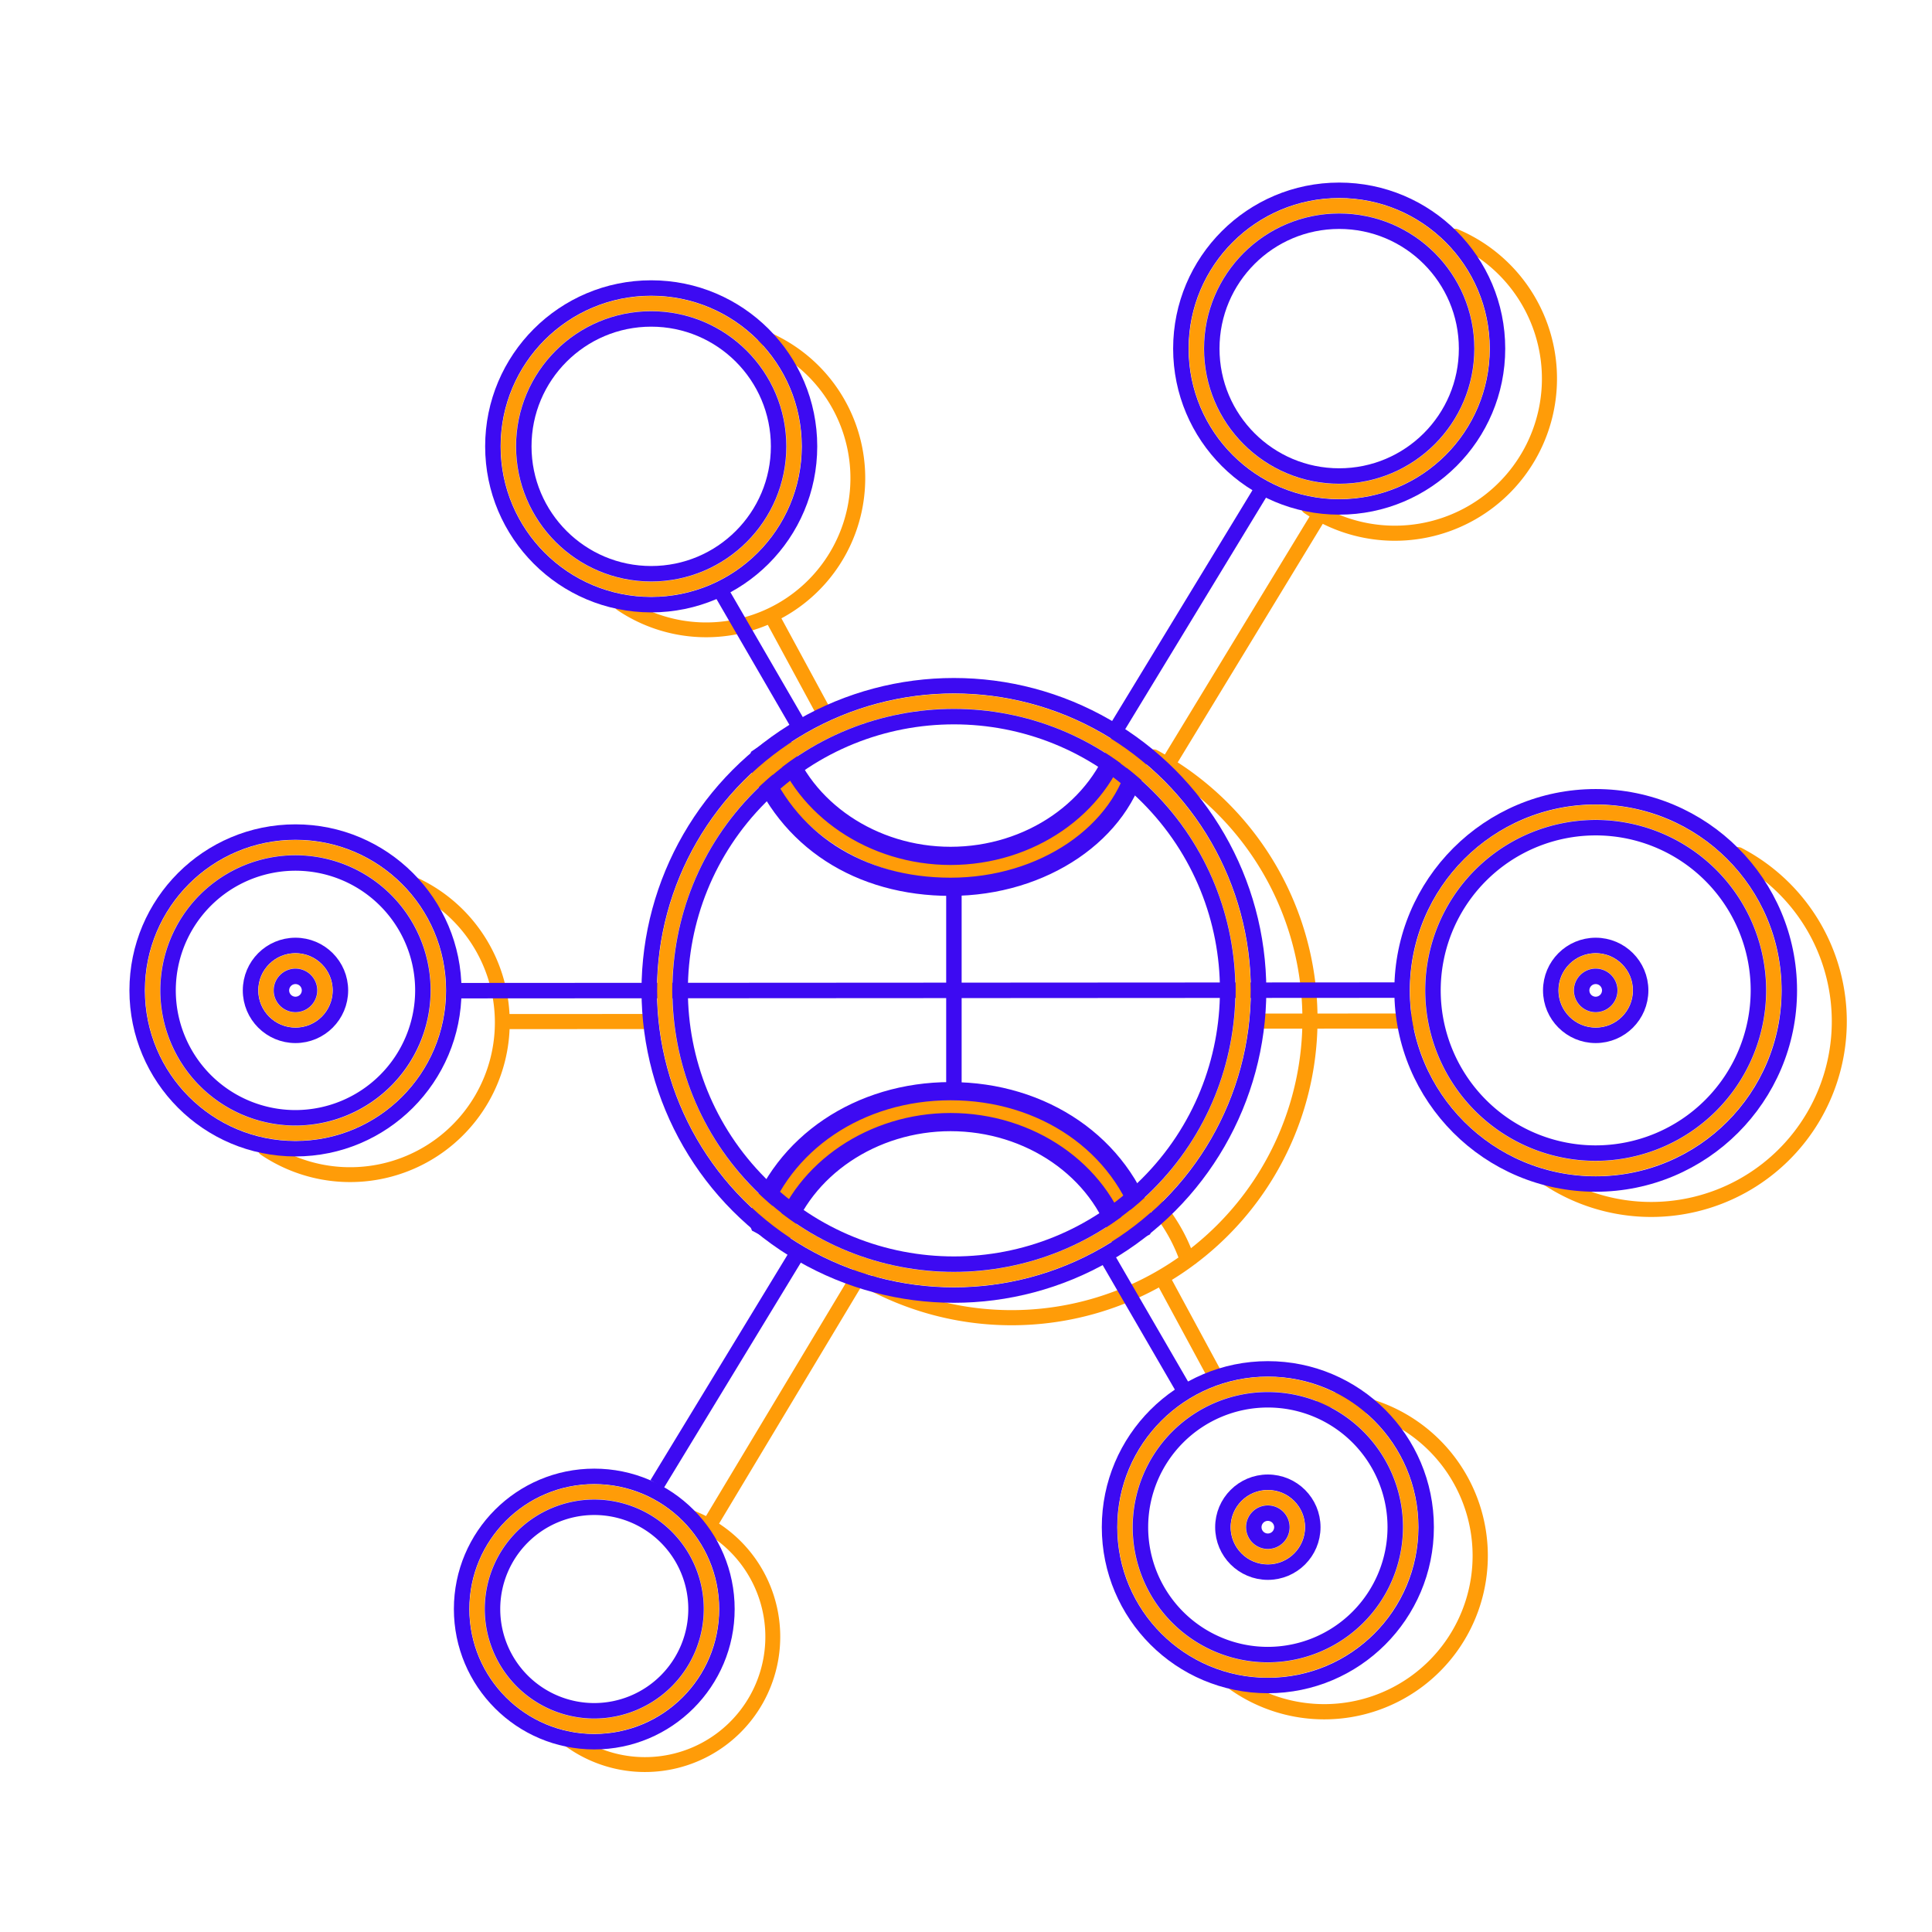 <svg id="ab8cc20f-289d-4b72-85df-d780e618a0c9" data-name="Calque 1" xmlns="http://www.w3.org/2000/svg" width="500" height="500" viewBox="0 0 500 500"><line x1="327" y1="264.264" x2="368" y2="264.241" style="fill:none;stroke:#ff9c08;stroke-miterlimit:10;stroke-width:3.903px"/><line x1="131" y1="264.385" x2="168.122" y2="264.365" style="fill:none;stroke:#ff9c08;stroke-miterlimit:10;stroke-width:3.903px"/><path d="M307.752,327.5a43.837,43.837,0,0,0-10.69-17.934" style="fill:none;stroke:#ff9c08;stroke-miterlimit:10;stroke-width:3.903px"/><path d="M298.595,195.905a77.222,77.222,0,0,1-72.775,136.22" style="fill:none;stroke:#ff9c08;stroke-linecap:round;stroke-miterlimit:10;stroke-width:3.917px"/><path d="M376.572,61.149a40.003,40.003,0,1,1-37.931,70.02" style="fill:none;stroke:#ff9c08;stroke-linecap:round;stroke-miterlimit:10;stroke-width:3.905px"/><path d="M342.72,362.263a40.368,40.368,0,1,1-23.172,73.428" style="fill:none;stroke:#ff9c08;stroke-linecap:round;stroke-miterlimit:10;stroke-width:3.941px"/><path d="M449.838,221.18a48.669,48.669,0,1,1-49.154,83.877" style="fill:none;stroke:#ff9c08;stroke-linecap:round;stroke-miterlimit:10;stroke-width:3.884px"/><path d="M198.036,87.611a39.243,39.243,0,1,1-37.21,68.688" style="fill:none;stroke:#ff9c08;stroke-linecap:round;stroke-miterlimit:10;stroke-width:3.831px"/><path d="M107.862,229.219A39.377,39.377,0,1,1,68.616,297.276" style="fill:none;stroke:#ff9c08;stroke-linecap:round;stroke-miterlimit:10;stroke-width:3.844px"/><path d="M179.034,392.817A33.075,33.075,0,1,1,147,449.996" style="fill:none;stroke:#ff9c08;stroke-linecap:round;stroke-miterlimit:10;stroke-width:3.853px"/><line x1="301.277" y1="331.622" x2="315" y2="357" style="fill:none;stroke:#ff9c08;stroke-miterlimit:10;stroke-width:3.903px"/><line x1="200.233" y1="160.439" x2="213" y2="184" style="fill:none;stroke:#ff9c08;stroke-miterlimit:10;stroke-width:3.903px"/><line x1="302.737" y1="196.923" x2="341" y2="134" style="fill:none;stroke:#ff9c08;stroke-miterlimit:10;stroke-width:3.903px"/><line x1="184" y1="394" x2="223" y2="329" style="fill:none;stroke:#ff9c08;stroke-miterlimit:10;stroke-width:3.903px"/><line x1="117.44" y1="256.385" x2="362" y2="256.241" style="fill:none;stroke:#3d0af2;stroke-linejoin:bevel;stroke-width:4px"/><path d="M293.752,192.397C288.013,211.477,268.808,225.5,246,225.5c-22.465,0-41.434-13.604-47.483-32.245" style="fill:none;stroke:#ff9c08;stroke-miterlimit:10;stroke-width:3.903px"/><path d="M246,229.5c-23.508,0-42.5-12-50.288-33.01l6.609-4.47C207.954,209.377,225.916,221.5,246,221.5c20.503,0,38.563-12.441,43.922-30.255l4.66,5.304C290.5,215.5,270.005,229.5,246,229.5Z" style="fill:none;stroke:#3d0af2;stroke-linejoin:bevel;stroke-width:4.707px"/><path d="M293.752,319.5c-5.739-19.08-24.944-33.103-47.752-33.103-22.465,0-41.434,13.604-47.483,32.245" style="fill:none;stroke:#ff9c08;stroke-miterlimit:10;stroke-width:3.903px"/><path d="M289.922,320.652c-5.358-17.814-23.419-30.256-43.922-30.256-20.084,0-38.046,12.122-43.679,29.48l-6.609-3.469c6.689-20.614,26.78-34.011,50.288-34.011,24.005,0,44.217,13.784,50.582,34.951Z" style="fill:none;stroke:#3d0af2;stroke-linejoin:bevel;stroke-width:4.707px"/><circle cx="246.872" cy="256.313" r="78.849" style="fill:none;stroke:#3d0af2;stroke-linejoin:bevel;stroke-width:4px"/><circle cx="246.872" cy="256.313" r="74.849" transform="translate(-108.934 249.637) rotate(-45)" style="fill:none;stroke:#ff9c08;stroke-miterlimit:10;stroke-width:3.903px"/><circle cx="246.872" cy="256.313" r="70.849" transform="translate(-108.934 249.637) rotate(-45)" style="fill:none;stroke:#3d0af2;stroke-linejoin:bevel;stroke-width:4px"/><circle cx="346.579" cy="90.222" r="40.972" style="fill:none;stroke:#3d0af2;stroke-linejoin:bevel;stroke-width:4px"/><circle cx="346.579" cy="90.222" r="36.972" style="fill:none;stroke:#ff9c08;stroke-miterlimit:10;stroke-width:3.903px"/><circle cx="346.579" cy="90.222" r="32.972" style="fill:none;stroke:#3d0af2;stroke-linejoin:bevel;stroke-width:4px"/><circle cx="328.117" cy="395.235" r="40.972" style="fill:none;stroke:#3d0af2;stroke-linejoin:bevel;stroke-width:4px"/><path d="M328.116,432.207a36.972,36.972,0,1,1,36.973-36.973A37.014,37.014,0,0,1,328.116,432.207Z" style="fill:none;stroke:#ff9c08;stroke-miterlimit:10;stroke-width:3.903px"/><path d="M328.116,428.207a32.972,32.972,0,1,1,32.973-32.973A33.009,33.009,0,0,1,328.116,428.207Z" style="fill:none;stroke:#3d0af2;stroke-linejoin:bevel;stroke-width:4px"/><circle cx="412.965" cy="256.313" r="50.11" style="fill:none;stroke:#3d0af2;stroke-linejoin:bevel;stroke-width:4px"/><path d="M412.965,302.423a46.11,46.11,0,1,1,46.11-46.109A46.162,46.162,0,0,1,412.965,302.423Z" style="fill:none;stroke:#ff9c08;stroke-miterlimit:10;stroke-width:3.903px"/><path d="M412.965,298.423a42.11,42.11,0,1,1,42.11-42.109A42.158,42.158,0,0,1,412.965,298.423Z" style="fill:none;stroke:#3d0af2;stroke-linejoin:bevel;stroke-width:4px"/><circle cx="168.529" cy="115.513" r="40.972" style="fill:none;stroke:#3d0af2;stroke-linejoin:bevel;stroke-width:4px"/><circle cx="168.529" cy="115.513" r="36.972" style="fill:none;stroke:#ff9c08;stroke-miterlimit:10;stroke-width:3.903px"/><circle cx="168.529" cy="115.513" r="32.972" style="fill:none;stroke:#3d0af2;stroke-linejoin:bevel;stroke-width:4px"/><circle cx="76.469" cy="256.313" r="40.972" style="fill:none;stroke:#3d0af2;stroke-linejoin:bevel;stroke-width:4px"/><circle cx="76.469" cy="256.313" r="36.972" transform="translate(-158.844 129.144) rotate(-45)" style="fill:none;stroke:#ff9c08;stroke-miterlimit:10;stroke-width:3.903px"/><path d="M76.469,289.285A32.972,32.972,0,1,1,109.44,256.313,33.009,33.009,0,0,1,76.469,289.285Z" style="fill:none;stroke:#3d0af2;stroke-linejoin:bevel;stroke-width:4px"/><circle cx="153.797" cy="416.416" r="34.333" style="fill:none;stroke:#3d0af2;stroke-linejoin:bevel;stroke-width:4px"/><path d="M153.797,446.75a30.334,30.334,0,1,1,30.333-30.333A30.367,30.367,0,0,1,153.797,446.75Z" style="fill:none;stroke:#ff9c08;stroke-miterlimit:10;stroke-width:3.903px"/><path d="M153.797,442.75a26.334,26.334,0,1,1,26.333-26.333A26.363,26.363,0,0,1,153.797,442.75Z" style="fill:none;stroke:#3d0af2;stroke-linejoin:bevel;stroke-width:4px"/><line x1="285.777" y1="324.122" x2="306" y2="359" style="fill:none;stroke:#3d0af2;stroke-linejoin:bevel;stroke-width:4px"/><line x1="186.233" y1="152.439" x2="206.567" y2="187.509" style="fill:none;stroke:#3d0af2;stroke-linejoin:bevel;stroke-width:4px"/><line x1="288.737" y1="188.923" x2="327" y2="126" style="fill:none;stroke:#3d0af2;stroke-linejoin:bevel;stroke-width:4px"/><line x1="170.046" y1="384.107" x2="206.573" y2="324.038" style="fill:none;stroke:#3d0af2;stroke-linejoin:bevel;stroke-width:4px"/><line x1="246.872" y1="230" x2="246.872" y2="282" style="fill:none;stroke:#3d0af2;stroke-linejoin:bevel;stroke-width:4px"/><circle cx="76.469" cy="256.313" r="11.634" style="fill:none;stroke:#3d0af2;stroke-linejoin:bevel;stroke-width:4px"/><path d="M76.469,263.947a7.634,7.634,0,1,1,7.634-7.634A7.643,7.643,0,0,1,76.469,263.947Z" style="fill:none;stroke:#ff9c08;stroke-miterlimit:10;stroke-width:3.903px"/><path d="M76.469,259.947a3.634,3.634,0,1,1,3.634-3.634A3.638,3.638,0,0,1,76.469,259.947Z" style="fill:none;stroke:#3d0af2;stroke-linejoin:bevel;stroke-width:4px"/><circle cx="412.965" cy="256.313" r="11.634" style="fill:none;stroke:#3d0af2;stroke-linejoin:bevel;stroke-width:4px"/><path d="M412.965,263.947a7.634,7.634,0,1,1,7.634-7.634A7.643,7.643,0,0,1,412.965,263.947Z" style="fill:none;stroke:#ff9c08;stroke-miterlimit:10;stroke-width:3.903px"/><path d="M412.965,259.947a3.634,3.634,0,1,1,3.634-3.634A3.638,3.638,0,0,1,412.965,259.947Z" style="fill:none;stroke:#3d0af2;stroke-linejoin:bevel;stroke-width:4px"/><circle cx="328.117" cy="395.235" r="11.634" style="fill:none;stroke:#3d0af2;stroke-linejoin:bevel;stroke-width:4px"/><path d="M328.116,402.869a7.634,7.634,0,1,1,7.635-7.635A7.643,7.643,0,0,1,328.116,402.869Z" style="fill:none;stroke:#ff9c08;stroke-miterlimit:10;stroke-width:3.903px"/><path d="M328.116,398.869a3.634,3.634,0,1,1,3.635-3.635A3.638,3.638,0,0,1,328.116,398.869Z" style="fill:none;stroke:#3d0af2;stroke-linejoin:bevel;stroke-width:4px"/></svg>